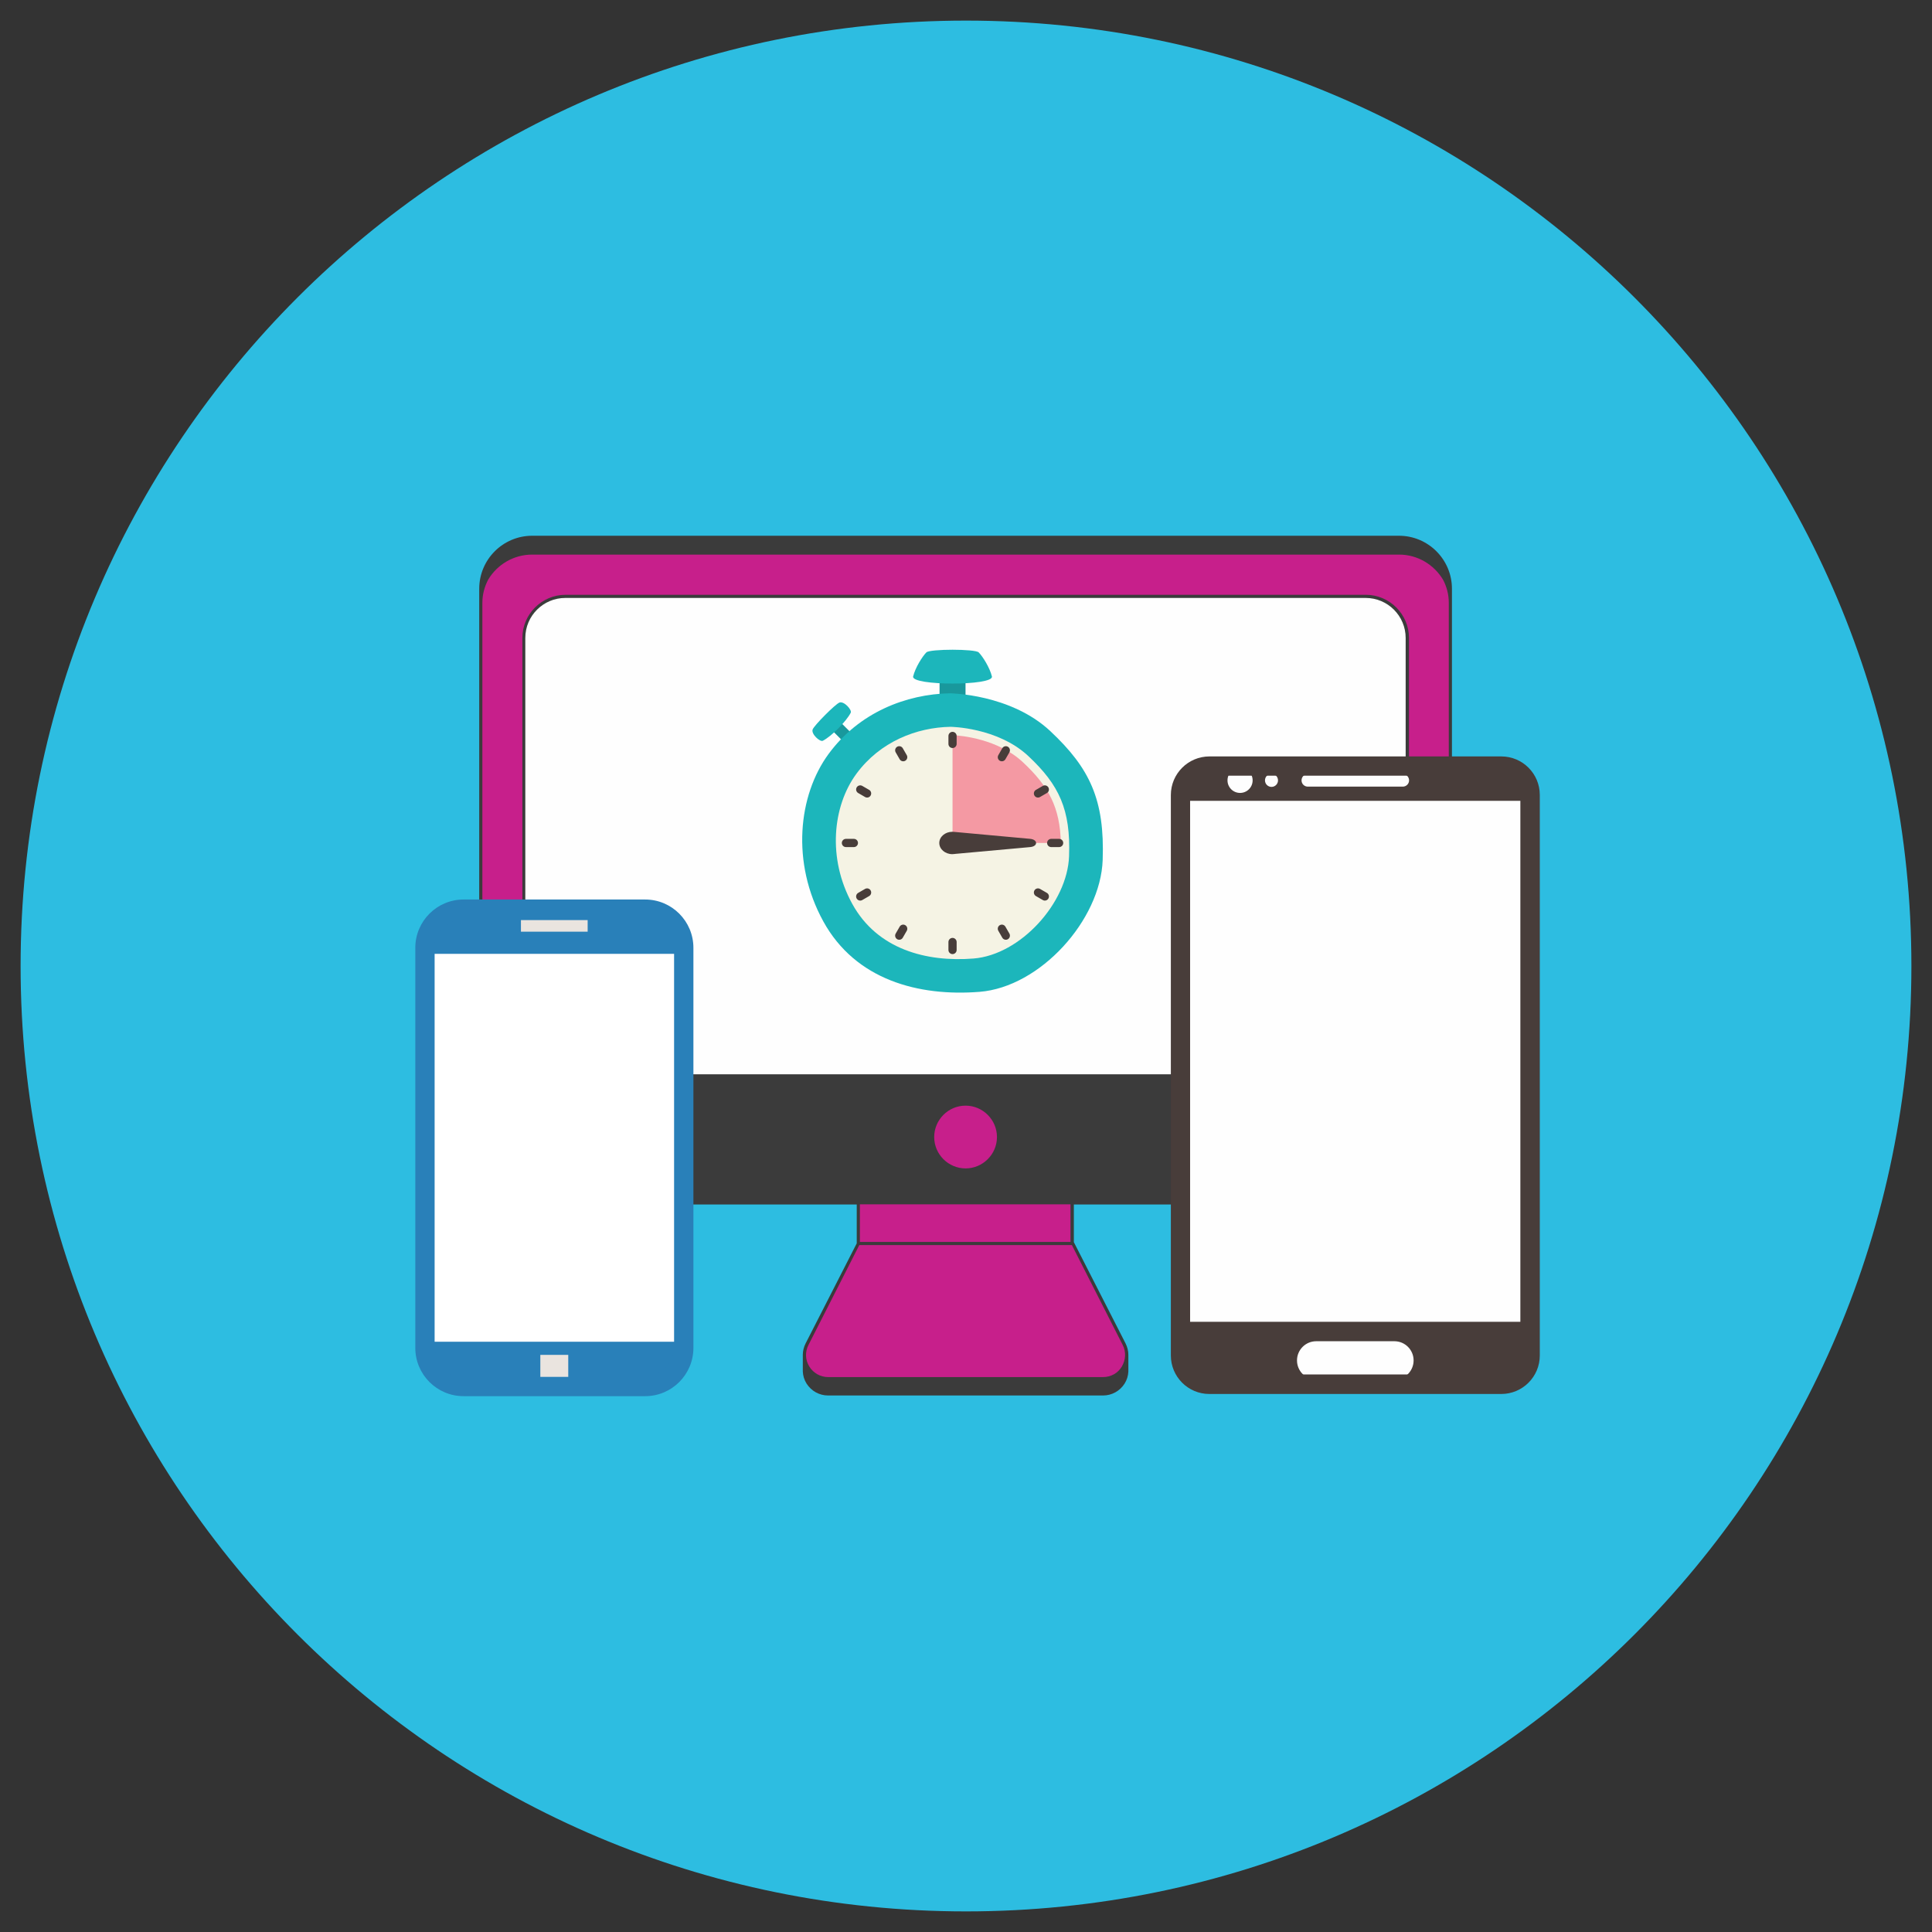 <svg xmlns="http://www.w3.org/2000/svg" xmlns:xlink="http://www.w3.org/1999/xlink" width="400" viewBox="0 0 300 300" height="400" preserveAspectRatio="xMidYMid meet"><rect x="0" y="0" width="300" height="300" fill="#333333" stroke="none"/><defs><clipPath id="7b5918ac2c"><path d="M 3.199 3.199 L 296.801 3.199 L 296.801 296.801 L 3.199 296.801 Z M 3.199 3.199 "></path></clipPath><clipPath id="957ed0998a"><path d="M 150 3.199 C 68.922 3.199 3.199 68.922 3.199 150 C 3.199 231.078 68.922 296.801 150 296.801 C 231.078 296.801 296.801 231.078 296.801 150 C 296.801 68.922 231.078 3.199 150 3.199 Z M 150 3.199 "></path></clipPath><clipPath id="a5eab73ef6"><path d="M 74.238 85 L 225.738 85 L 225.738 215 L 74.238 215 Z M 74.238 85 "></path></clipPath><clipPath id="f4542d2e03"><path d="M 74.238 167 L 225.738 167 L 225.738 187 L 74.238 187 Z M 74.238 167 "></path></clipPath><clipPath id="d319d0e789"><path d="M 74.238 83.191 L 225.738 83.191 L 225.738 216.691 L 74.238 216.691 Z M 74.238 83.191 "></path></clipPath><clipPath id="cfea7679bd"><path d="M 182.559 118.207 L 238.809 118.207 L 238.809 216 L 182.559 216 Z M 182.559 118.207 "></path></clipPath><clipPath id="46bd04cfcf"><path d="M 181.809 123.457 L 181.809 210.809 C 181.809 214.121 184.492 216.809 187.809 216.809 L 233.309 216.809 C 236.621 216.809 239.309 214.121 239.309 210.809 L 239.309 123.457 C 239.309 120.141 236.621 117.457 233.309 117.457 L 187.809 117.457 C 184.492 117.457 181.809 120.141 181.809 123.457 Z M 181.809 123.457 "></path></clipPath><clipPath id="5ef5694029"><path d="M 188.707 118.355 L 232.406 118.355 C 234 118.355 235.523 118.988 236.648 120.113 C 237.773 121.238 238.406 122.766 238.406 124.355 L 238.406 209.906 C 238.406 213.223 235.723 215.906 232.406 215.906 L 188.707 215.906 C 185.395 215.906 182.707 213.223 182.707 209.906 L 182.707 124.355 C 182.707 121.043 185.395 118.355 188.707 118.355 Z M 188.707 118.355 "></path></clipPath><clipPath id="3c6da2ffea"><path d="M 184 124 L 237 124 L 237 206 L 184 206 Z M 184 124 "></path></clipPath><clipPath id="eb286c9767"><path d="M 181.809 123.457 L 181.809 210.809 C 181.809 214.121 184.492 216.809 187.809 216.809 L 233.309 216.809 C 236.621 216.809 239.309 214.121 239.309 210.809 L 239.309 123.457 C 239.309 120.141 236.621 117.457 233.309 117.457 L 187.809 117.457 C 184.492 117.457 181.809 120.141 181.809 123.457 Z M 181.809 123.457 "></path></clipPath><clipPath id="ea9cabc4ce"><path d="M 188.707 118.355 L 232.406 118.355 C 234 118.355 235.523 118.988 236.648 120.113 C 237.773 121.238 238.406 122.766 238.406 124.355 L 238.406 209.906 C 238.406 213.223 235.723 215.906 232.406 215.906 L 188.707 215.906 C 185.395 215.906 182.707 213.223 182.707 209.906 L 182.707 124.355 C 182.707 121.043 185.395 118.355 188.707 118.355 Z M 188.707 118.355 "></path></clipPath><clipPath id="168002a0c6"><path d="M 202 120 L 219 120 L 219 123 L 202 123 Z M 202 120 "></path></clipPath><clipPath id="db2fc55e23"><path d="M 181.809 123.457 L 181.809 210.809 C 181.809 214.121 184.492 216.809 187.809 216.809 L 233.309 216.809 C 236.621 216.809 239.309 214.121 239.309 210.809 L 239.309 123.457 C 239.309 120.141 236.621 117.457 233.309 117.457 L 187.809 117.457 C 184.492 117.457 181.809 120.141 181.809 123.457 Z M 181.809 123.457 "></path></clipPath><clipPath id="722f7eb7f5"><path d="M 188.707 118.355 L 232.406 118.355 C 234 118.355 235.523 118.988 236.648 120.113 C 237.773 121.238 238.406 122.766 238.406 124.355 L 238.406 209.906 C 238.406 213.223 235.723 215.906 232.406 215.906 L 188.707 215.906 C 185.395 215.906 182.707 213.223 182.707 209.906 L 182.707 124.355 C 182.707 121.043 185.395 118.355 188.707 118.355 Z M 188.707 118.355 "></path></clipPath><clipPath id="800ebacef9"><path d="M 190 119 L 195 119 L 195 124 L 190 124 Z M 190 119 "></path></clipPath><clipPath id="d7fe6eb0e7"><path d="M 181.809 123.457 L 181.809 210.809 C 181.809 214.121 184.492 216.809 187.809 216.809 L 233.309 216.809 C 236.621 216.809 239.309 214.121 239.309 210.809 L 239.309 123.457 C 239.309 120.141 236.621 117.457 233.309 117.457 L 187.809 117.457 C 184.492 117.457 181.809 120.141 181.809 123.457 Z M 181.809 123.457 "></path></clipPath><clipPath id="61c5556f52"><path d="M 188.707 118.355 L 232.406 118.355 C 234 118.355 235.523 118.988 236.648 120.113 C 237.773 121.238 238.406 122.766 238.406 124.355 L 238.406 209.906 C 238.406 213.223 235.723 215.906 232.406 215.906 L 188.707 215.906 C 185.395 215.906 182.707 213.223 182.707 209.906 L 182.707 124.355 C 182.707 121.043 185.395 118.355 188.707 118.355 Z M 188.707 118.355 "></path></clipPath><clipPath id="a202dd9537"><path d="M 196 120 L 199 120 L 199 123 L 196 123 Z M 196 120 "></path></clipPath><clipPath id="ed16b98276"><path d="M 181.809 123.457 L 181.809 210.809 C 181.809 214.121 184.492 216.809 187.809 216.809 L 233.309 216.809 C 236.621 216.809 239.309 214.121 239.309 210.809 L 239.309 123.457 C 239.309 120.141 236.621 117.457 233.309 117.457 L 187.809 117.457 C 184.492 117.457 181.809 120.141 181.809 123.457 Z M 181.809 123.457 "></path></clipPath><clipPath id="62b9782e17"><path d="M 188.707 118.355 L 232.406 118.355 C 234 118.355 235.523 118.988 236.648 120.113 C 237.773 121.238 238.406 122.766 238.406 124.355 L 238.406 209.906 C 238.406 213.223 235.723 215.906 232.406 215.906 L 188.707 215.906 C 185.395 215.906 182.707 213.223 182.707 209.906 L 182.707 124.355 C 182.707 121.043 185.395 118.355 188.707 118.355 Z M 188.707 118.355 "></path></clipPath><clipPath id="0cba4e5dc0"><path d="M 201 208 L 220 208 L 220 215 L 201 215 Z M 201 208 "></path></clipPath><clipPath id="162998379f"><path d="M 181.809 123.457 L 181.809 210.809 C 181.809 214.121 184.492 216.809 187.809 216.809 L 233.309 216.809 C 236.621 216.809 239.309 214.121 239.309 210.809 L 239.309 123.457 C 239.309 120.141 236.621 117.457 233.309 117.457 L 187.809 117.457 C 184.492 117.457 181.809 120.141 181.809 123.457 Z M 181.809 123.457 "></path></clipPath><clipPath id="2aa0aebeae"><path d="M 188.707 118.355 L 232.406 118.355 C 234 118.355 235.523 118.988 236.648 120.113 C 237.773 121.238 238.406 122.766 238.406 124.355 L 238.406 209.906 C 238.406 213.223 235.723 215.906 232.406 215.906 L 188.707 215.906 C 185.395 215.906 182.707 213.223 182.707 209.906 L 182.707 124.355 C 182.707 121.043 185.395 118.355 188.707 118.355 Z M 188.707 118.355 "></path></clipPath><clipPath id="d1a7904972"><path d="M 181.809 117.457 L 239.348 117.457 L 239.348 216.457 L 181.809 216.457 Z M 181.809 117.457 "></path></clipPath><clipPath id="2c99a8b21f"><path d="M 181.809 123.457 L 181.809 210.809 C 181.809 214.121 184.492 216.809 187.809 216.809 L 233.309 216.809 C 236.621 216.809 239.309 214.121 239.309 210.809 L 239.309 123.457 C 239.309 120.141 236.621 117.457 233.309 117.457 L 187.809 117.457 C 184.492 117.457 181.809 120.141 181.809 123.457 Z M 181.809 123.457 "></path></clipPath><clipPath id="562703845f"><path d="M 181.809 123.434 L 181.809 210.477 C 181.809 213.777 184.484 216.457 187.785 216.457 L 233.117 216.457 C 236.422 216.457 239.098 213.777 239.098 210.477 L 239.098 123.434 C 239.098 120.133 236.422 117.457 233.117 117.457 L 187.785 117.457 C 184.484 117.457 181.809 120.133 181.809 123.434 Z M 181.809 123.434 "></path></clipPath><clipPath id="33d0321fbd"><path d="M 65.238 140.426 L 107 140.426 L 107 216 L 65.238 216 Z M 65.238 140.426 "></path></clipPath><clipPath id="714d48222a"><path d="M 64.488 147.176 L 64.488 209.309 C 64.488 213.449 67.848 216.809 71.988 216.809 L 100.184 216.809 C 104.324 216.809 107.684 213.449 107.684 209.309 L 107.684 147.176 C 107.684 143.035 104.324 139.676 100.184 139.676 L 71.988 139.676 C 67.848 139.676 64.488 143.035 64.488 147.176 Z M 64.488 147.176 "></path></clipPath><clipPath id="59da8aec84"><path d="M 72.891 140.574 L 99.281 140.574 C 103.426 140.574 106.781 143.934 106.781 148.074 L 106.781 208.406 C 106.781 212.551 103.426 215.906 99.281 215.906 L 72.891 215.906 C 68.746 215.906 65.391 212.551 65.391 208.406 L 65.391 148.074 C 65.391 143.934 68.746 140.574 72.891 140.574 Z M 72.891 140.574 "></path></clipPath><clipPath id="8e69fb85f1"><path d="M 67 148 L 105 148 L 105 209 L 67 209 Z M 67 148 "></path></clipPath><clipPath id="e87b442508"><path d="M 64.488 147.176 L 64.488 209.309 C 64.488 213.449 67.848 216.809 71.988 216.809 L 100.184 216.809 C 104.324 216.809 107.684 213.449 107.684 209.309 L 107.684 147.176 C 107.684 143.035 104.324 139.676 100.184 139.676 L 71.988 139.676 C 67.848 139.676 64.488 143.035 64.488 147.176 Z M 64.488 147.176 "></path></clipPath><clipPath id="44143fcac9"><path d="M 72.891 140.574 L 99.281 140.574 C 103.426 140.574 106.781 143.934 106.781 148.074 L 106.781 208.406 C 106.781 212.551 103.426 215.906 99.281 215.906 L 72.891 215.906 C 68.746 215.906 65.391 212.551 65.391 208.406 L 65.391 148.074 C 65.391 143.934 68.746 140.574 72.891 140.574 Z M 72.891 140.574 "></path></clipPath><clipPath id="1876c71b19"><path d="M 80 142 L 92 142 L 92 145 L 80 145 Z M 80 142 "></path></clipPath><clipPath id="ea91a5117e"><path d="M 64.488 147.176 L 64.488 209.309 C 64.488 213.449 67.848 216.809 71.988 216.809 L 100.184 216.809 C 104.324 216.809 107.684 213.449 107.684 209.309 L 107.684 147.176 C 107.684 143.035 104.324 139.676 100.184 139.676 L 71.988 139.676 C 67.848 139.676 64.488 143.035 64.488 147.176 Z M 64.488 147.176 "></path></clipPath><clipPath id="6d7024f8a2"><path d="M 72.891 140.574 L 99.281 140.574 C 103.426 140.574 106.781 143.934 106.781 148.074 L 106.781 208.406 C 106.781 212.551 103.426 215.906 99.281 215.906 L 72.891 215.906 C 68.746 215.906 65.391 212.551 65.391 208.406 L 65.391 148.074 C 65.391 143.934 68.746 140.574 72.891 140.574 Z M 72.891 140.574 "></path></clipPath><clipPath id="5b7dc48bb4"><path d="M 83 210 L 89 210 L 89 215 L 83 215 Z M 83 210 "></path></clipPath><clipPath id="b2c7de25dc"><path d="M 64.488 147.176 L 64.488 209.309 C 64.488 213.449 67.848 216.809 71.988 216.809 L 100.184 216.809 C 104.324 216.809 107.684 213.449 107.684 209.309 L 107.684 147.176 C 107.684 143.035 104.324 139.676 100.184 139.676 L 71.988 139.676 C 67.848 139.676 64.488 143.035 64.488 147.176 Z M 64.488 147.176 "></path></clipPath><clipPath id="bd64d20246"><path d="M 72.891 140.574 L 99.281 140.574 C 103.426 140.574 106.781 143.934 106.781 148.074 L 106.781 208.406 C 106.781 212.551 103.426 215.906 99.281 215.906 L 72.891 215.906 C 68.746 215.906 65.391 212.551 65.391 208.406 L 65.391 148.074 C 65.391 143.934 68.746 140.574 72.891 140.574 Z M 72.891 140.574 "></path></clipPath><clipPath id="9fa497b8f3"><path d="M 64.488 139.676 L 107.98 139.676 L 107.98 216.914 L 64.488 216.914 Z M 64.488 139.676 "></path></clipPath><clipPath id="62ddb0edb6"><path d="M 64.488 147.176 L 64.488 209.309 C 64.488 213.449 67.848 216.809 71.988 216.809 L 100.184 216.809 C 104.324 216.809 107.684 213.449 107.684 209.309 L 107.684 147.176 C 107.684 143.035 104.324 139.676 100.184 139.676 L 71.988 139.676 C 67.848 139.676 64.488 143.035 64.488 147.176 Z M 64.488 147.176 "></path></clipPath><clipPath id="4140a0196c"><path d="M 64.488 147.176 L 64.488 209.297 C 64.488 213.441 67.848 216.797 71.988 216.797 L 100.176 216.797 C 104.316 216.797 107.672 213.441 107.672 209.297 L 107.672 147.176 C 107.672 143.035 104.316 139.676 100.176 139.676 L 71.988 139.676 C 67.848 139.676 64.488 143.035 64.488 147.176 Z M 64.488 147.176 "></path></clipPath><clipPath id="a7de33dc72"><path d="M 124 107 L 171.562 107 L 171.562 154.754 L 124 154.754 Z M 124 107 "></path></clipPath><clipPath id="d392a0f97e"><path d="M 141 100.754 L 155 100.754 L 155 107 L 141 107 Z M 141 100.754 "></path></clipPath></defs><g id="ff2a8b2809"><g clip-rule="nonzero" clip-path="url(#7b5918ac2c)"><g clip-rule="nonzero" clip-path="url(#957ed0998a)"><path style=" stroke:none;fill-rule:nonzero;fill:#2dbde1;fill-opacity:1;" d="M 3.199 3.199 L 296.801 3.199 L 296.801 296.801 L 3.199 296.801 Z M 3.199 3.199 "></path></g></g><path style=" stroke:none;fill-rule:nonzero;fill:#fefefe;fill-opacity:1;" d="M 218.176 88.219 L 81.691 88.219 C 79.469 88.219 77.672 90.016 77.672 92.238 L 77.672 179.145 C 77.672 181.367 79.469 183.164 81.691 183.164 L 218.148 183.164 C 220.371 183.164 222.168 181.367 222.168 179.145 L 222.168 92.238 C 222.195 90.016 220.398 88.219 218.176 88.219 Z M 218.176 88.219 "></path><g clip-rule="nonzero" clip-path="url(#a5eab73ef6)"><path style=" stroke:none;fill-rule:nonzero;fill:#c71f8b;fill-opacity:1;" d="M 217.234 85.629 L 82.637 85.629 C 78.223 85.629 74.66 89.191 74.66 93.605 L 74.66 178.781 C 74.66 183.195 78.223 186.758 82.637 186.758 L 217.234 186.758 C 221.648 186.758 225.211 183.195 225.211 178.781 L 225.211 93.605 C 225.211 89.191 221.648 85.629 217.234 85.629 Z M 218.543 176.285 C 218.543 179.848 215.648 182.738 212.086 182.738 L 87.812 182.738 C 84.25 182.738 81.359 179.848 81.359 176.285 L 81.359 99.059 C 81.359 95.496 84.25 92.602 87.812 92.602 L 212.086 92.602 C 215.648 92.602 218.543 95.496 218.543 99.059 Z M 171.281 214.074 L 128.59 214.074 C 125.848 214.074 124.082 211.18 125.332 208.746 L 133.309 193.121 L 133.309 186.789 L 166.41 186.789 L 166.41 193.121 L 166.621 193.121 L 174.602 208.746 C 175.789 211.18 174.023 214.074 171.281 214.074 Z M 171.281 214.074 "></path></g><g clip-rule="nonzero" clip-path="url(#f4542d2e03)"><path style=" stroke:none;fill-rule:nonzero;fill:#3b3b3b;fill-opacity:1;" d="M 74.66 167.055 L 74.66 178.812 C 74.66 183.227 78.223 186.789 82.637 186.789 L 217.234 186.789 C 221.648 186.789 225.211 183.227 225.211 178.812 L 225.211 167.055 Z M 74.66 167.055 "></path></g><path style=" stroke:none;fill-rule:nonzero;fill:#c71f8b;fill-opacity:1;" d="M 155.051 176.586 C 155.051 179.418 152.766 181.703 149.934 181.703 C 147.102 181.703 144.82 179.418 144.82 176.586 C 144.82 173.754 147.102 171.473 149.934 171.473 C 152.766 171.473 155.051 173.754 155.051 176.586 Z M 155.051 176.586 "></path><g clip-rule="nonzero" clip-path="url(#d319d0e789)"><path style=" stroke:none;fill-rule:nonzero;fill:#3b3b3b;fill-opacity:1;" d="M 149.934 181.945 C 146.98 181.945 144.574 179.543 144.574 176.586 C 144.574 173.633 146.98 171.227 149.934 171.227 C 152.891 171.227 155.293 173.633 155.293 176.586 C 155.293 179.543 152.891 181.945 149.934 181.945 Z M 149.934 171.684 C 147.254 171.684 145.062 173.879 145.062 176.559 C 145.062 179.238 147.254 181.43 149.934 181.43 C 152.613 181.43 154.809 179.238 154.809 176.559 C 154.809 173.879 152.613 171.684 149.934 171.684 Z M 217.234 83.191 L 82.637 83.191 C 78.102 83.191 74.414 86.879 74.414 91.414 L 74.414 178.812 C 74.414 183.348 78.102 187.031 82.637 187.031 L 133.035 187.031 L 133.035 193.062 L 125.086 208.621 C 124.812 209.172 124.66 209.781 124.66 210.359 L 124.66 212.977 C 124.691 213.617 124.875 214.258 125.238 214.836 C 125.969 215.992 127.219 216.691 128.59 216.691 L 171.281 216.691 C 172.652 216.691 173.902 215.992 174.633 214.836 C 174.996 214.258 175.18 213.617 175.211 212.977 L 175.211 210.359 C 175.211 209.781 175.059 209.172 174.785 208.621 L 166.746 192.879 L 166.746 187.031 L 217.234 187.031 C 221.77 187.031 225.457 183.348 225.457 178.812 L 225.457 91.414 C 225.457 86.879 221.77 83.191 217.234 83.191 Z M 174.328 208.836 C 174.875 209.902 174.812 211.148 174.203 212.188 C 173.598 213.223 172.5 213.832 171.281 213.832 L 128.59 213.832 C 127.402 213.832 126.305 213.223 125.664 212.188 C 125.027 211.148 124.996 209.902 125.543 208.836 L 133.43 193.336 L 166.441 193.336 Z M 166.258 192.848 L 133.523 192.848 L 133.523 187.004 L 166.227 187.004 L 166.227 192.848 Z M 224.969 178.781 C 224.969 183.043 221.496 186.516 217.234 186.516 L 82.637 186.516 C 78.375 186.516 74.902 183.043 74.902 178.781 L 74.902 167.27 L 224.969 167.27 Z M 81.57 166.812 L 81.57 99.059 C 81.57 95.617 84.371 92.848 87.785 92.848 L 212.055 92.848 C 215.496 92.848 218.27 95.648 218.27 99.059 L 218.27 166.812 Z M 224.969 94.613 L 224.969 166.781 L 218.785 166.781 L 218.785 99.059 C 218.785 95.375 215.773 92.359 212.086 92.359 L 87.812 92.359 C 84.129 92.359 81.113 95.375 81.113 99.059 L 81.113 166.812 L 74.902 166.812 L 74.902 93.605 C 74.902 92.297 75.238 91.078 75.816 89.984 C 77.215 87.668 79.742 86.117 82.637 86.117 L 217.234 86.117 C 220.125 86.117 222.652 87.668 224.055 89.984 C 224.633 91.051 224.969 92.297 224.969 93.605 Z M 224.969 94.613 "></path></g><g clip-rule="nonzero" clip-path="url(#cfea7679bd)"><g clip-rule="nonzero" clip-path="url(#46bd04cfcf)"><g clip-rule="nonzero" clip-path="url(#5ef5694029)"><path style=" stroke:none;fill-rule:nonzero;fill:#483d3a;fill-opacity:1;" d="M 235.242 216.469 L 185.656 216.469 C 183.539 216.469 181.824 214.75 181.824 212.633 L 181.824 121.297 C 181.824 119.18 183.539 117.465 185.656 117.465 L 235.242 117.465 C 237.359 117.465 239.074 119.18 239.074 121.297 L 239.074 212.633 C 239.074 214.75 237.359 216.469 235.242 216.469 "></path></g></g></g><g clip-rule="nonzero" clip-path="url(#3c6da2ffea)"><g clip-rule="nonzero" clip-path="url(#eb286c9767)"><g clip-rule="nonzero" clip-path="url(#ea9cabc4ce)"><path style=" stroke:none;fill-rule:nonzero;fill:#fefefe;fill-opacity:1;" d="M 236.152 205.246 L 184.746 205.246 L 184.746 124.348 L 236.152 124.348 L 236.152 205.246 "></path></g></g></g><g clip-rule="nonzero" clip-path="url(#168002a0c6)"><g clip-rule="nonzero" clip-path="url(#db2fc55e23)"><g clip-rule="nonzero" clip-path="url(#722f7eb7f5)"><path style=" stroke:none;fill-rule:nonzero;fill:#fefefe;fill-opacity:1;" d="M 217.824 122.148 L 203.074 122.148 C 202.535 122.148 202.102 121.715 202.102 121.176 C 202.102 120.637 202.535 120.199 203.074 120.199 L 217.824 120.199 C 218.363 120.199 218.801 120.637 218.801 121.176 C 218.801 121.715 218.363 122.148 217.824 122.148 "></path></g></g></g><g clip-rule="nonzero" clip-path="url(#800ebacef9)"><g clip-rule="nonzero" clip-path="url(#d7fe6eb0e7)"><g clip-rule="nonzero" clip-path="url(#61c5556f52)"><path style=" stroke:none;fill-rule:nonzero;fill:#fefefe;fill-opacity:1;" d="M 194.508 121.176 C 194.508 122.254 193.633 123.125 192.559 123.125 C 191.48 123.125 190.605 122.254 190.605 121.176 C 190.605 120.094 191.48 119.223 192.559 119.223 C 193.633 119.223 194.508 120.094 194.508 121.176 "></path></g></g></g><g clip-rule="nonzero" clip-path="url(#a202dd9537)"><g clip-rule="nonzero" clip-path="url(#ed16b98276)"><g clip-rule="nonzero" clip-path="url(#62b9782e17)"><path style=" stroke:none;fill-rule:nonzero;fill:#fefefe;fill-opacity:1;" d="M 198.449 121.176 C 198.449 121.734 197.996 122.188 197.438 122.188 C 196.879 122.188 196.426 121.734 196.426 121.176 C 196.426 120.613 196.879 120.16 197.438 120.16 C 197.996 120.16 198.449 120.613 198.449 121.176 "></path></g></g></g><g clip-rule="nonzero" clip-path="url(#0cba4e5dc0)"><g clip-rule="nonzero" clip-path="url(#162998379f)"><g clip-rule="nonzero" clip-path="url(#2aa0aebeae)"><path style=" stroke:none;fill-rule:nonzero;fill:#fefefe;fill-opacity:1;" d="M 216.523 214.23 L 204.379 214.23 C 202.73 214.23 201.398 212.895 201.398 211.246 C 201.398 209.602 202.73 208.266 204.379 208.266 L 216.523 208.266 C 218.168 208.266 219.504 209.602 219.504 211.246 C 219.504 212.895 218.168 214.23 216.523 214.23 "></path></g></g></g><g clip-rule="nonzero" clip-path="url(#d1a7904972)"><g clip-rule="nonzero" clip-path="url(#2c99a8b21f)"><g clip-rule="nonzero" clip-path="url(#562703845f)"><path style="fill:none;stroke-width:8;stroke-linecap:butt;stroke-linejoin:miter;stroke:#483d3a;stroke-opacity:1;stroke-miterlimit:4;" d="M 0.001 7.999 L 0.001 124.468 C 0.001 128.885 3.582 132.471 7.998 132.471 L 68.656 132.471 C 73.077 132.471 76.658 128.885 76.658 124.468 L 76.658 7.999 C 76.658 3.582 73.077 0.002 68.656 0.002 L 7.998 0.002 C 3.582 0.002 0.001 3.582 0.001 7.999 Z M 0.001 7.999 " transform="matrix(0.747,0,0,0.747,181.808,117.456)"></path></g></g></g><g clip-rule="nonzero" clip-path="url(#33d0321fbd)"><g clip-rule="nonzero" clip-path="url(#714d48222a)"><g clip-rule="nonzero" clip-path="url(#59da8aec84)"><path style=" stroke:none;fill-rule:nonzero;fill:#2980b9;fill-opacity:1;" d="M 107.516 212.434 C 107.516 213.547 107.09 214.656 106.242 215.504 C 105.395 216.348 104.289 216.773 103.176 216.773 L 68.965 216.773 C 67.855 216.773 66.746 216.348 65.898 215.504 C 65.051 214.656 64.629 213.547 64.629 212.434 L 64.629 144.012 C 64.629 142.906 65.051 141.797 65.898 140.949 C 66.746 140.102 67.855 139.68 68.965 139.68 L 103.176 139.68 C 104.289 139.68 105.395 140.102 106.242 140.949 C 107.09 141.797 107.516 142.906 107.516 144.012 L 107.516 212.434 "></path></g></g></g><g clip-rule="nonzero" clip-path="url(#8e69fb85f1)"><g clip-rule="nonzero" clip-path="url(#e87b442508)"><g clip-rule="nonzero" clip-path="url(#44143fcac9)"><path style=" stroke:none;fill-rule:nonzero;fill:#ffffff;fill-opacity:1;" d="M 104.863 208.34 L 67.277 208.34 L 67.277 148.113 L 104.863 148.113 L 104.863 208.34 "></path></g></g></g><g clip-rule="nonzero" clip-path="url(#1876c71b19)"><g clip-rule="nonzero" clip-path="url(#ea91a5117e)"><g clip-rule="nonzero" clip-path="url(#6d7024f8a2)"><path style=" stroke:none;fill-rule:nonzero;fill:#eae4df;fill-opacity:1;" d="M 91.25 144.676 L 80.891 144.676 L 80.891 142.871 L 91.25 142.871 L 91.25 144.676 "></path></g></g></g><g clip-rule="nonzero" clip-path="url(#5b7dc48bb4)"><g clip-rule="nonzero" clip-path="url(#b2c7de25dc)"><g clip-rule="nonzero" clip-path="url(#bd64d20246)"><path style=" stroke:none;fill-rule:nonzero;fill:#eae4df;fill-opacity:1;" d="M 88.238 214.727 L 83.902 214.727 L 83.902 210.387 L 88.238 210.387 L 88.238 214.727 "></path></g></g></g><g clip-rule="nonzero" clip-path="url(#9fa497b8f3)"><g clip-rule="nonzero" clip-path="url(#62ddb0edb6)"><g clip-rule="nonzero" clip-path="url(#4140a0196c)"><path style="fill:none;stroke-width:8;stroke-linecap:butt;stroke-linejoin:miter;stroke:#2980b9;stroke-opacity:1;stroke-miterlimit:4;" d="M -0.001 10 L -0.001 92.828 C -0.001 98.354 4.478 102.828 9.999 102.828 L 47.582 102.828 C 53.103 102.828 57.577 98.354 57.577 92.828 L 57.577 10 C 57.577 4.479 53.103 -0 47.582 -0 L 9.999 -0 C 4.478 -0 -0.001 4.479 -0.001 10 Z M -0.001 10 " transform="matrix(0.75,0,0,0.75,64.489,139.676)"></path></g></g></g><path style=" stroke:none;fill-rule:nonzero;fill:#19989c;fill-opacity:1;" d="M 132.805 114.445 L 131.523 115.73 L 128.75 112.949 L 130.031 111.664 Z M 132.805 114.445 "></path><path style=" stroke:none;fill-rule:nonzero;fill:#1cb6bb;fill-opacity:1;" d="M 130.352 109.09 C 131.062 108.828 132.32 110.242 132.102 110.672 C 131.422 112.012 129.098 114.348 127.766 115.027 C 127.336 115.246 125.926 113.984 126.188 113.27 C 126.422 112.633 129.719 109.324 130.352 109.09 Z M 130.352 109.09 "></path><path style=" stroke:none;fill-rule:nonzero;fill:#19989c;fill-opacity:1;" d="M 145.895 105.449 L 149.926 105.449 L 149.926 109.598 L 145.895 109.598 Z M 145.895 105.449 "></path><g clip-rule="nonzero" clip-path="url(#a7de33dc72)"><path style=" stroke:none;fill-rule:nonzero;fill:#1cb6bb;fill-opacity:1;" d="M 147.496 107.656 C 147.496 107.656 156.914 107.738 163.082 113.52 C 169.25 119.297 171.551 124.211 171.223 133.539 C 170.895 142.867 161.52 153.27 152.102 154.012 C 142.688 154.758 132.859 152.195 127.844 143.074 C 122.828 133.953 123.938 123.508 128.664 117.07 C 133.395 110.629 140.715 107.781 147.496 107.656 Z M 147.496 107.656 "></path></g><path style=" stroke:none;fill-rule:nonzero;fill:#f5f3e4;fill-opacity:1;" d="M 147.59 112.859 C 147.59 112.859 154.898 112.922 159.684 117.406 C 164.473 121.895 166.262 125.707 166.004 132.945 C 165.75 140.188 158.473 148.262 151.164 148.84 C 143.855 149.414 136.227 147.43 132.336 140.348 C 128.441 133.27 129.301 125.16 132.973 120.164 C 136.645 115.164 142.324 112.953 147.59 112.859 Z M 147.59 112.859 "></path><g clip-rule="nonzero" clip-path="url(#d392a0f97e)"><path style=" stroke:none;fill-rule:nonzero;fill:#1cb6bb;fill-opacity:1;" d="M 151.969 101.301 C 152.586 101.918 153.695 103.676 154.023 105.035 C 154.379 106.512 141.438 106.512 141.793 105.035 C 142.121 103.676 143.23 101.918 143.848 101.301 C 144.391 100.754 151.426 100.754 151.969 101.301 Z M 151.969 101.301 "></path></g><path style=" stroke:none;fill-rule:nonzero;fill:#f499a3;fill-opacity:1;" d="M 147.91 114.152 C 149.262 114.223 154.953 114.719 158.848 118.367 C 162.855 122.121 164.598 125.371 164.73 130.895 L 147.91 130.895 Z M 147.91 114.152 "></path><path style=" stroke:none;fill-rule:nonzero;fill:#483d3a;fill-opacity:1;" d="M 147.875 132.633 C 146.758 132.633 145.852 131.855 145.852 130.895 C 145.852 129.938 146.758 129.16 147.875 129.16 C 147.973 129.16 148.066 129.168 148.164 129.176 L 159.945 130.254 C 161.188 130.367 161.199 131.426 159.961 131.535 L 148.391 132.586 C 148.211 132.602 148.062 132.633 147.875 132.633 Z M 147.875 132.633 "></path><path style=" stroke:none;fill-rule:nonzero;fill:#483d3a;fill-opacity:1;" d="M 147.91 113.641 C 148.258 113.641 148.547 113.93 148.547 114.281 L 148.547 115.516 C 148.547 115.867 148.258 116.156 147.91 116.156 C 147.559 116.156 147.273 115.867 147.273 115.516 L 147.273 114.281 C 147.273 113.93 147.559 113.641 147.91 113.641 Z M 156.504 145.84 C 156.199 146.016 155.809 145.91 155.633 145.605 L 155.02 144.535 C 154.844 144.23 154.945 143.836 155.25 143.66 C 155.555 143.484 155.945 143.59 156.121 143.895 L 156.738 144.965 C 156.91 145.27 156.809 145.664 156.504 145.84 Z M 140.566 118.129 C 140.266 118.305 139.871 118.199 139.699 117.895 L 139.082 116.824 C 138.906 116.52 139.012 116.129 139.316 115.953 C 139.617 115.777 140.012 115.883 140.184 116.188 L 140.801 117.258 C 140.977 117.562 140.871 117.953 140.566 118.129 Z M 162.793 139.523 C 162.621 139.828 162.227 139.934 161.926 139.758 L 160.859 139.141 C 160.555 138.965 160.449 138.57 160.625 138.266 C 160.801 137.961 161.191 137.855 161.496 138.031 L 162.562 138.648 C 162.867 138.824 162.969 139.219 162.793 139.523 Z M 135.191 123.527 C 135.02 123.832 134.625 123.938 134.324 123.758 L 133.258 123.141 C 132.953 122.965 132.848 122.574 133.023 122.27 C 133.199 121.965 133.59 121.859 133.895 122.035 L 134.961 122.652 C 135.266 122.828 135.367 123.223 135.191 123.527 Z M 165.098 130.895 C 165.098 131.246 164.812 131.535 164.461 131.535 L 163.23 131.535 C 162.879 131.535 162.594 131.246 162.594 130.895 C 162.594 130.543 162.879 130.258 163.23 130.258 L 164.461 130.258 C 164.812 130.258 165.098 130.543 165.098 130.895 Z M 133.227 130.895 C 133.227 131.246 132.941 131.535 132.59 131.535 L 131.359 131.535 C 131.008 131.535 130.719 131.246 130.719 130.895 C 130.719 130.543 131.008 130.258 131.359 130.258 L 132.59 130.258 C 132.941 130.258 133.227 130.543 133.227 130.895 Z M 162.793 122.27 C 162.969 122.574 162.867 122.965 162.562 123.141 L 161.496 123.758 C 161.191 123.938 160.801 123.832 160.625 123.527 C 160.449 123.223 160.555 122.828 160.859 122.652 L 161.926 122.035 C 162.227 121.859 162.621 121.965 162.793 122.27 Z M 135.191 138.266 C 135.367 138.57 135.266 138.965 134.961 139.141 L 133.895 139.758 C 133.59 139.934 133.199 139.828 133.023 139.523 C 132.848 139.219 132.953 138.824 133.258 138.648 L 134.324 138.031 C 134.625 137.855 135.02 137.961 135.191 138.266 Z M 156.504 115.953 C 156.809 116.129 156.91 116.52 156.738 116.824 L 156.121 117.895 C 155.945 118.199 155.555 118.305 155.25 118.129 C 154.945 117.953 154.844 117.562 155.02 117.258 L 155.633 116.188 C 155.809 115.883 156.199 115.777 156.504 115.953 Z M 140.566 143.66 C 140.871 143.836 140.977 144.23 140.801 144.535 L 140.184 145.605 C 140.012 145.91 139.617 146.016 139.316 145.84 C 139.012 145.664 138.906 145.27 139.082 144.965 L 139.699 143.895 C 139.871 143.59 140.266 143.484 140.566 143.66 Z M 147.91 145.637 C 148.258 145.637 148.547 145.922 148.547 146.277 L 148.547 147.512 C 148.547 147.863 148.258 148.152 147.91 148.152 C 147.559 148.152 147.273 147.863 147.273 147.512 L 147.273 146.277 C 147.273 145.922 147.559 145.637 147.91 145.637 Z M 147.91 145.637 "></path></g></svg>